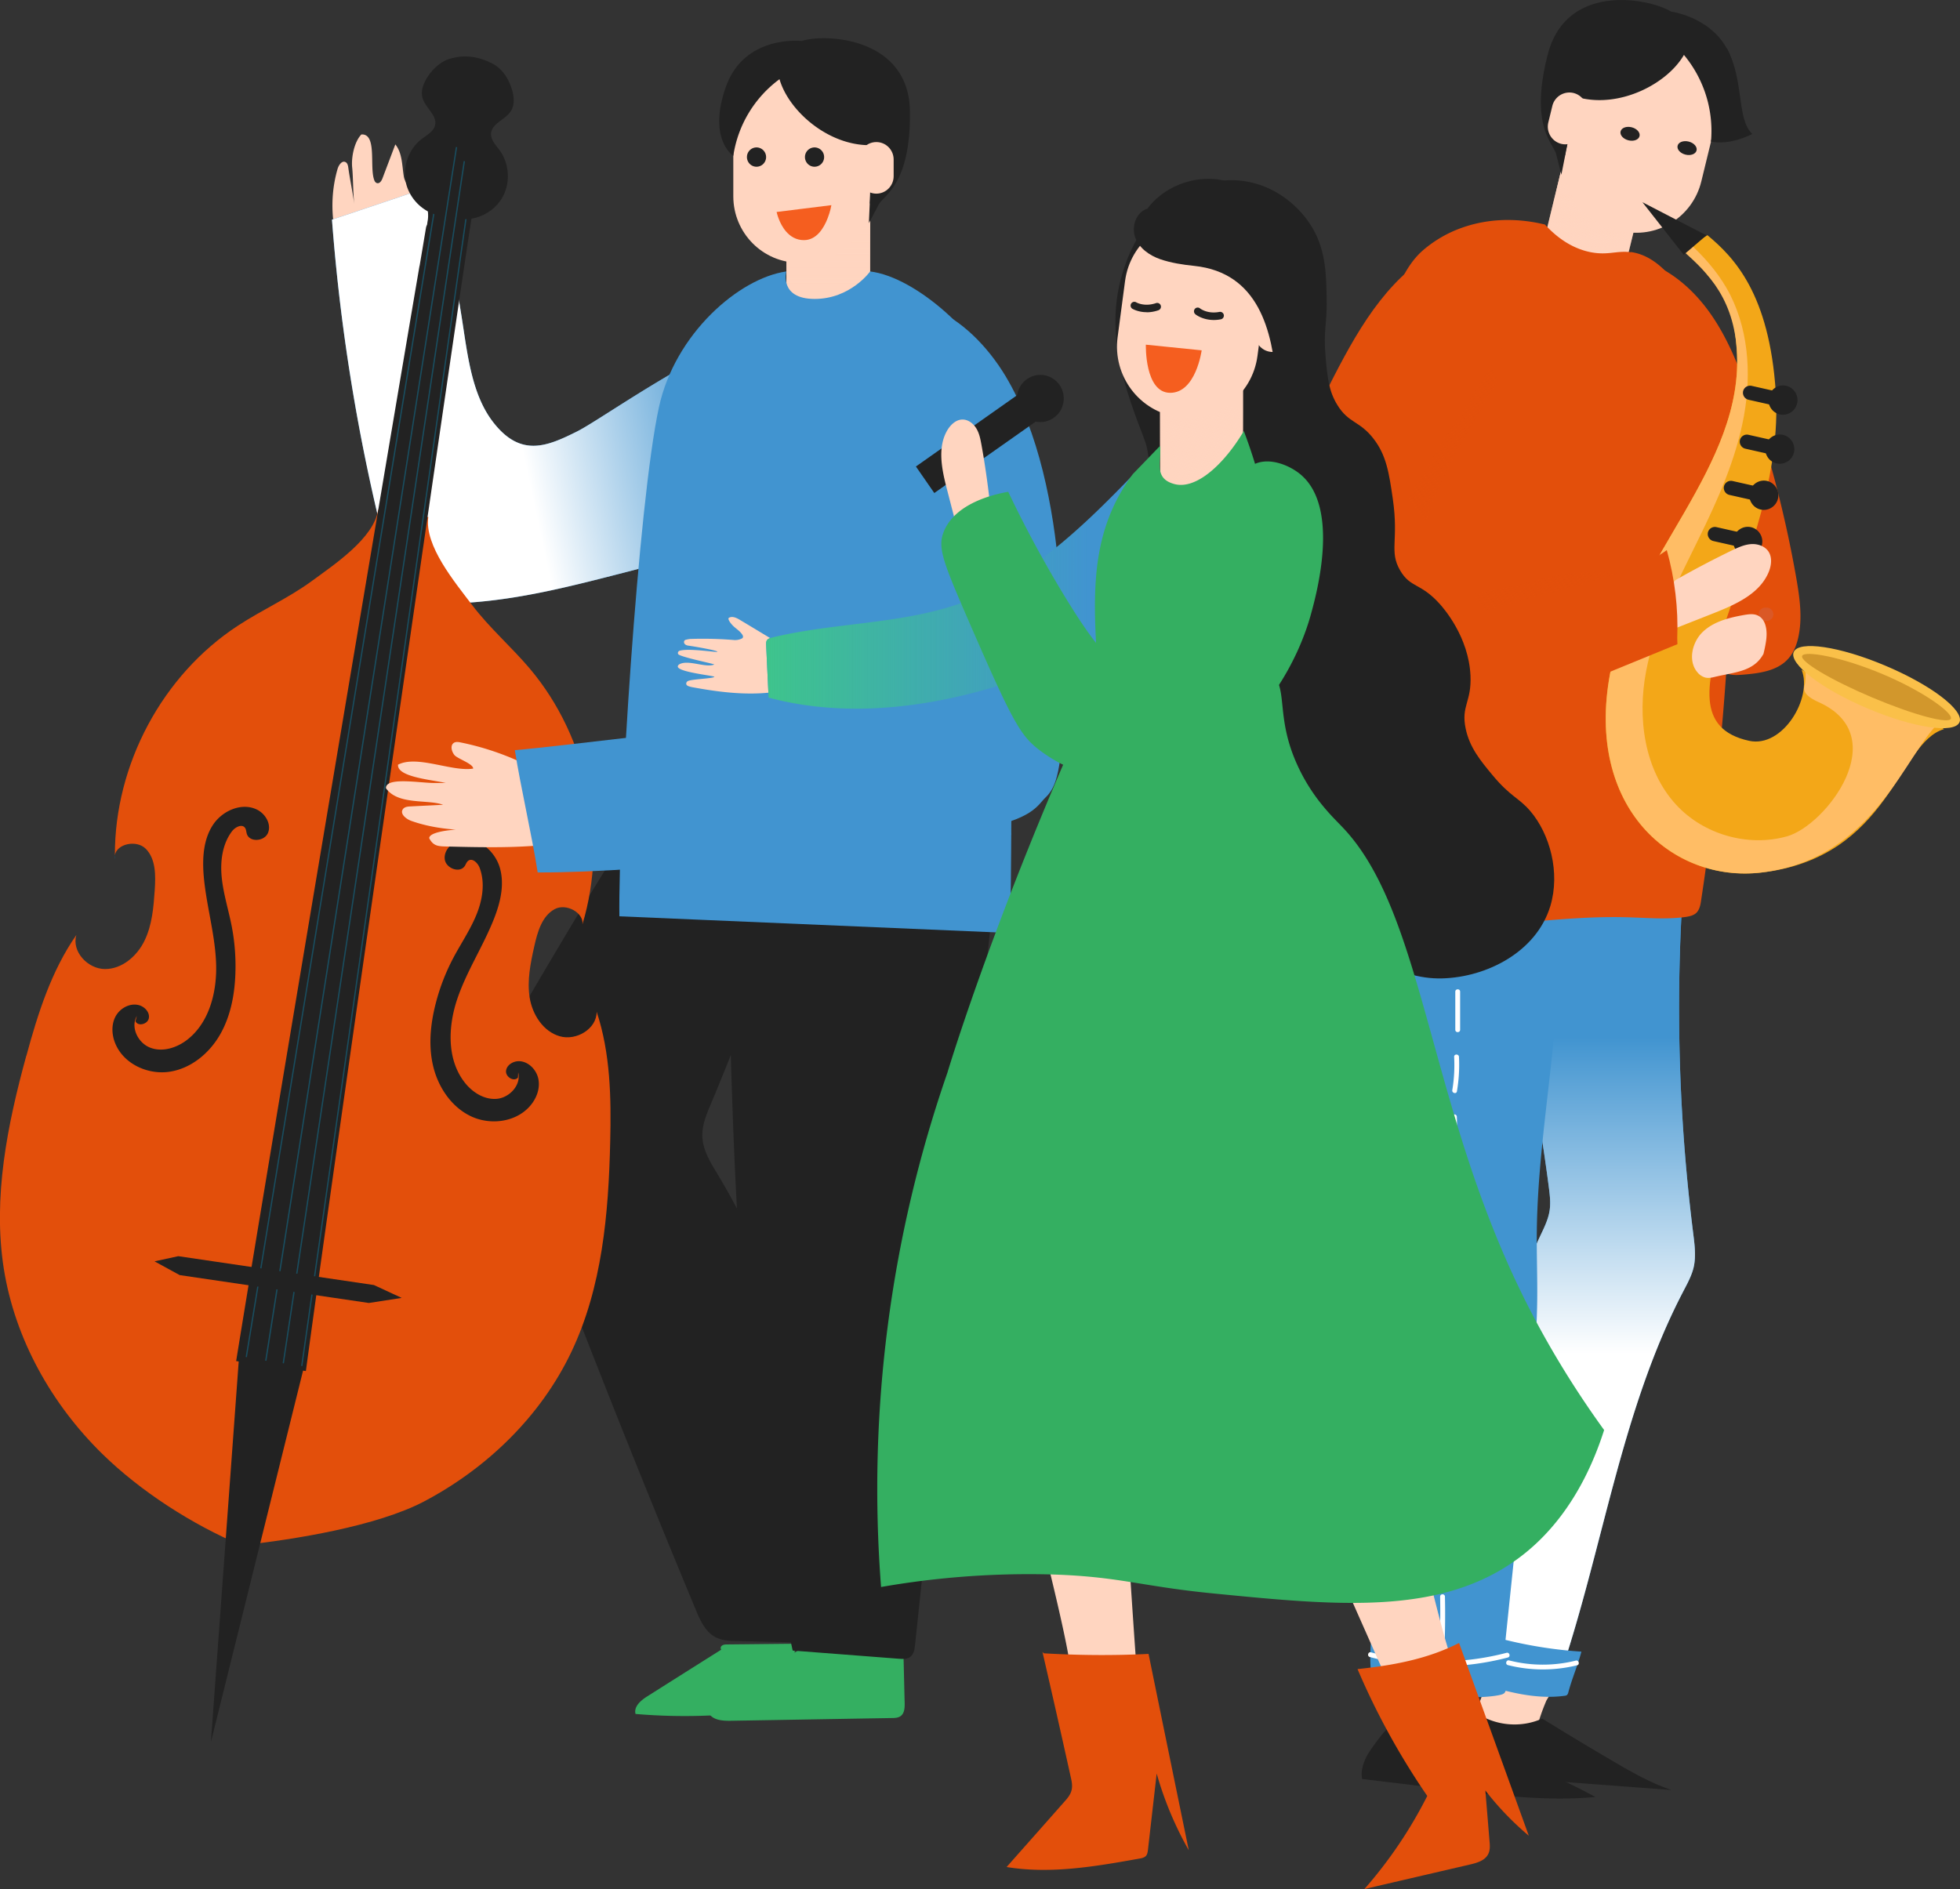 <svg width="139" height="134" fill="none" xmlns="http://www.w3.org/2000/svg"><rect width="100%" height="100%" fill="#333333" stroke="none"/><g clip-path="url(#a)"><path d="M61.71 14.44h-5.94v12.132h5.94V14.44Z" fill="#FFD5C0"/><path style="mix-blend-mode:multiply" d="M61.71 14.44h-5.94v12.132h5.94V14.44Z" fill="url(#b)"/><path d="M46.587 55.972C42.664 61.92 39.639 67.1 35.806 73.643c-.323.553-.816 1.93-.94 2.56-.13.656.103 1.327.336 1.95a943.62 943.62 0 0 0 14.135 36.019c.315.76.679 1.57 1.385 1.95.473.256 1.029.277 1.564.284 1.886.048 3.772.089 5.664.138 1.379-11.509-1.165-23.474-7.09-33.301-.488-.81-1.009-1.653-1.05-2.608-.034-.802.288-1.577.596-2.31 2.682-6.314 5.446-14.524 8.127-20.838-4.217-.685-8.462.131-12.495-1.328" fill="#222"/><path d="M25.155 19.863c-1.522-2.275-1.982-5.25-1.214-7.884.083-.277.316-.616.57-.477.137.076.171.249.192.408.102.747.336 1.888.432 2.635-.103-.747-.083-1.916-.158-2.65-.076-.725.144-1.832.651-2.358 1.111-.069.583 2.22.892 3.175.034.117.096.249.22.277.185.048.322-.166.39-.353l.906-2.393c.5.615.473 1.494.603 2.282.062.36.33.803.659.664.123-.055.198-.173.267-.283.192-.325.39-.644.583-.969.048.969.103 1.937.15 2.905.056 1.044.07 2.213-.637 2.98-.24.264-.549.457-.857.637a22.635 22.635 0 0 1-3.43 1.64" fill="#FFD5C0"/><path d="M60.056 22.789c5.123 2.054 2.387 7.891-1.742 11.377-3.73 3.147-9.046 5.166-13.6 6.335-4.547 1.169-8.716 2.282-13.318 2.317-.953.007-1.982-.014-2.695-.63-.59-.518-.83-1.348-1.043-2.144a136.48 136.48 0 0 1-4.114-24.462c2.558-.857 5.116-1.715 7.674-2.58.5 3.133 1.001 6.273 1.509 9.406.425 2.663.692 5.575 2.29 7.594 1.94 2.456 3.8 1.653 5.884.616 2.428-1.204 14.018-9.897 19.141-7.836l.014.007Z" fill="#4194D0"/><path style="mix-blend-mode:multiply" d="M60.056 22.789c5.123 2.054 2.387 7.891-1.742 11.377-3.73 3.147-9.046 5.166-13.6 6.335-4.547 1.169-8.716 2.282-13.318 2.317-.953.007-1.982-.014-2.695-.63-.59-.518-.83-1.348-1.043-2.144a136.48 136.48 0 0 1-4.114-24.462c2.558-.857 5.116-1.715 7.674-2.58.5 3.133 1.001 6.273 1.509 9.406.425 2.663.692 5.575 2.29 7.594 1.94 2.456 3.8 1.653 5.884.616 2.428-1.204 14.018-9.897 19.141-7.836l.014.007Z" fill="url(#c)"/><path d="M51.353 116.89a2332.155 2332.155 0 0 0-5.466 3.451c-.446.283-.953.719-.816 1.238 3.56.304 7.16.138 10.685-.484.103-.021.213-.042.288-.111.09-.09.11-.221.124-.353.15-1.342.212-2.69.185-4.032-1.591.014-3.19.035-4.78.049-.158 0-.336.013-.432.145-.096.131.048.38.178.29" fill="#34AF61"/><path d="M57.93 116.309a54.708 54.708 0 0 0-7.674 5.2c.288.512.967.561 1.536.554 3.82-.062 7.633-.132 11.453-.194.233 0 .48-.014.659-.166.246-.207.26-.588.253-.913-.027-1.016-.048-2.033-.075-3.057-.014-.422-.041-.885-.33-1.189-.24-.249-.61-.312-.946-.36a21.773 21.773 0 0 0-4.65-.09" fill="#34AF61"/><path d="m71.132 57.28-6.234 59.375c-.034.318-.082.67-.33.864-.219.18-.527.166-.808.145l-7.544-.581c-4.348-19.392-4.342-39.664-4.767-59.575 7.201-1.356 12.2-1.072 19.43.048" fill="#222"/><path d="m71.605 66.18-27.68-1.182c-.088-6.57 1.325-29.31 2.806-36.11 1.131-5.22 5.685-9.156 9.032-9.633 0 0-.521 1.95 2.016 1.95 2.538 0 3.93-1.95 3.93-1.95 3.292.4 7.928 4.654 8.977 7.822 1.05 3.167 1.4 5.961 1.214 9.295-.206 3.81-.09 25.998-.295 29.809Z" fill="#4194D0"/><path d="M64.143 29.227c-2.126 10.105 4.012 17.305-2.613 20.645-6.624 3.34-16.925 3.34-16.925 3.34l-.35 9.164s11.995-.338 17.029-1.023c5.033-.685 10.424-2.158 10.424-2.158l-7.572-29.968h.007Z" fill="#4194D0" style="mix-blend-mode:multiply"/><path d="M1.872 74.888c.816-3.002 1.77-6.024 3.546-8.57-.357 1.17.802 2.415 2.023 2.421 1.214.007 2.284-.92 2.812-2.02.534-1.099.637-2.357.72-3.575.068-1.03.089-2.199-.631-2.932-.652-.664-2.065-.36-2.195.456-.02-6.439 3.374-12.794 8.737-16.294 1.701-1.114 3.573-1.95 5.212-3.147 1.64-1.203 4.424-3.05 4.726-5.076l3.552.525c-.288 2.027 1.872 4.606 3.1 6.232 1.228 1.625 2.785 2.967 4.101 4.523 4.136 4.903 5.583 11.979 3.731 18.134.103-.816-1.159-1.522-1.975-1.072-.899.491-1.214 1.618-1.44 2.628-.268 1.197-.521 2.428-.33 3.638.193 1.21.96 2.407 2.127 2.746 1.165.346 2.633-.512 2.626-1.736.98 2.953 1.036 6.12.96 9.233-.116 5.097-.569 10.319-2.764 14.918-2.173 4.558-5.987 8.237-10.43 10.582-3.34 1.756-9.204 2.711-12.962 3.112-3.484-1.466-7.16-3.832-9.862-6.481-3.6-3.527-6.2-8.154-6.989-13.154-.788-5.035.254-10.174 1.598-15.091h.007Z" fill="#E34F0B"/><path d="M8.147 60.952v-.277a.934.934 0 0 0 0 .277Z" fill="#007CB3"/><path d="M31.574 4.412c.857-.636 2.257-.456 3.224.042.486.249.493.94.46 1.445l-.097.201.096-.18c0 .042-1.152 1.923-1.193 3.645-.048 1.888 1.001 3.631 1.001 3.631a.887.887 0 0 1-.254.609l-1.118 1.182a1.158 1.158 0 0 0-.226.346c-.425 2.351-9.3 63.615-11.775 81.922l-4.945-.706c2.105-13.044 10.836-64.963 12.996-77.647 0 0 0-.014.014-.042.158-.92.308-1.832.46-2.738.02-.07.047-.139.075-.201.013-.104.027-.208.048-.318.192-1.335-.974-2.995-.974-2.995l2.503-4.751a.726.726 0 0 0-.11-.879c-.987-.975-1.008-1.943-.164-2.572l-.02.006Z" fill="#222"/><path d="m21.438 96.95-.089-.014 12.022-84.01.09.014-12.023 84.01Zm-1.31-.193-.089-.014 12.845-85.317.09.013-12.846 85.318Zm-1.241-.18-.09-.014L32.33 10.429l.089.014-13.531 86.134ZM31.32 11.495 17.422 96.256l.088.015 13.9-84.761-.088-.015Z" fill="#194E60"/><path d="M34.386 4.378c.926.076 1.591.968 1.886 1.86.179.547.261 1.183-.054 1.66-.398.602-1.345.858-1.393 1.577-.027.457.343.823.61 1.19.68.927.776 2.261.227 3.278s-1.7 1.667-2.846 1.598l1.173-8.7c.116-.88.04-1.647.39-2.456m-1.659-.256c-.912-.194-1.797.463-2.332 1.231-.33.47-.583 1.058-.418 1.605.205.691 1.042 1.21.884 1.915-.103.45-.562.685-.926.962-.919.691-1.385 1.943-1.152 3.07.233 1.135 1.16 2.09 2.277 2.352.453-2.891.899-5.782 1.351-8.673.137-.871.425-1.584.323-2.462m-4.239 87.938-1.968-.912-13.874-2.048-1.687.367 1.783.975 13.415 1.978 2.331-.36Zm-6.92 4.856-4.615-.678-1.996 27.332 6.611-26.654ZM36.752 76.07c.22.893-.617 1.799-1.522 1.875-.906.076-1.77-.484-2.318-1.217-1.249-1.653-1.132-3.998-.453-5.955.679-1.957 1.838-3.714 2.592-5.644.446-1.148.741-2.42.391-3.596-.35-1.176-1.522-2.172-2.722-1.944-.645.125-1.249.692-1.18 1.35.069.656 1.07 1.036 1.427.483.075-.124.123-.27.233-.36.295-.228.685.146.816.499.404 1.072.199 2.296-.24 3.354-.44 1.065-1.09 2.02-1.626 3.03a14.765 14.765 0 0 0-1.248 3.229c-.377 1.466-.535 3.03-.171 4.502.363 1.474 1.296 2.85 2.654 3.5 1.358.65 3.148.443 4.163-.678.466-.512.754-1.21.644-1.895-.11-.685-.685-1.3-1.364-1.328-.426-.014-.899.263-.94.692-.041.429.562.795.844.47M9.704 72.073c-.46.789.076 1.895.926 2.234.843.339 1.831.048 2.565-.491 1.66-1.224 2.222-3.5 2.126-5.574-.09-2.075-.707-4.088-.878-6.156-.096-1.224-.02-2.531.652-3.562.672-1.03 2.078-1.639 3.161-1.078.583.304 1.002 1.03.748 1.639-.254.608-1.317.684-1.502.055-.041-.138-.041-.297-.124-.415-.212-.304-.7-.055-.925.242-.693.913-.844 2.144-.727 3.285.116 1.141.466 2.248.692 3.375.227 1.135.316 2.296.275 3.451-.055 1.515-.35 3.057-1.118 4.364-.768 1.308-2.05 2.352-3.54 2.58-1.487.228-3.14-.49-3.792-1.853-.301-.623-.377-1.377-.082-2 .295-.621 1.022-1.043 1.687-.87.412.11.789.511.707.933-.083.422-.769.602-.947.208" fill="#222"/><path d="M37.328 54.16c-.068-.034-.411-.11-.48-.138a19.412 19.412 0 0 0-4.176-1.356c-.158-.034-.336-.062-.474.021-.288.173-.178.623.035.878.212.256 1.337.616 1.323.955-1.502.242-3.977-.982-5.328-.277-.07.858 2.263 1.058 3.38 1.293 0 0-.672.014-1.021 0-1.07-.041-3.237-.394-3.217.374.85 1.217 2.963.775 4.053 1.176-.775.041-1.543.076-2.318.117-.198.007-.425.035-.535.2-.226.326.227.693.59.824 1.008.36 2.064.54 3.148.622h-.014.048c-.596.035-1.927.2-1.9.616.275.519.584.567 1.167.58 2.07.05 4.293.105 6.37-.055.042 0-.191-5.602-.65-5.816v-.014Z" fill="#FFD5C0"/><path d="M60.934 24.068c2.736-4.896 7.777-1.729 10.383 2.621 2.36 3.936 3.409 9.344 3.786 13.93.377 4.585.761 8.79.068 13.334-.144.94-.322 1.957-1.015 2.607-.576.54-.864 1.591-4.979 2.296-7.79 1.335-23.146 3.064-31.046 3.03-.398-2.594-1.214-6.08-1.619-8.673 3.018-.25 16.727-1.957 19.752-2.2 2.564-.207 9.114-1.867 7.907-9.212-.274-1.66-2.688-6.542-3.621-11.107-.508-2.497-.576-4.897.39-6.626h-.006Z" fill="#4194D0"/><path d="M57.032 4.399h-.35c-2.583 0-4.677 2.111-4.677 4.716v4.807c0 2.605 2.094 4.717 4.677 4.717h.35c2.583 0 4.677-2.112 4.677-4.717V9.115c0-2.605-2.094-4.716-4.677-4.716Z" fill="#FFD5C0"/><path d="M55.283 5.623c.652 2.248 3.45 4.71 6.44 4.675 0 0 1.035-.027 1.035 1.217 0 1.245-.219 1.944-1.035 1.971l-.103 2.338.693-1.307c.363-.685 2.297-1.445 2.215-6.646-.076-5.201-5.94-5.513-7.668-4.966 0 0-4.073-.464-5.383 3.257-1.31 3.728.528 4.89.528 4.89a8.276 8.276 0 0 1 3.278-5.436v.007Z" fill="#222"/><path d="M58.959 14.558s-.069.43-.268.934c-.274.699-.788 1.542-1.68 1.542-.549 0-.953-.262-1.248-.594-.521-.588-.686-1.404-.686-1.404l3.889-.484-.007.006Z" fill="#F55E1F"/><path d="M63.376 11.315c0-.684-.55-1.238-1.228-1.238-.678 0-1.228.554-1.228 1.238v1.183c0 .683.55 1.238 1.228 1.238.678 0 1.228-.555 1.228-1.239v-1.182Z" fill="#FFD5C0"/><path d="M53.65 11.827a.682.682 0 0 0 .68-.685.682.682 0 0 0-.68-.685.682.682 0 0 0-.678.685c0 .378.304.685.679.685Zm4.115 0a.682.682 0 0 0 .68-.685.682.682 0 0 0-.68-.685.682.682 0 0 0-.679.685c0 .378.304.685.68.685Z" fill="#222"/><path d="m108.065 22.96 5.847 1.45 2.912-11.949-5.847-1.45-2.912 11.949Z" fill="#FFD5C0"/><path style="mix-blend-mode:multiply" d="m108.065 22.96 5.847 1.45 2.912-11.949-5.847-1.45-2.912 11.949Z" fill="url(#d)"/><path d="m114.568 16.286.346.086c2.545.631 5.116-.938 5.741-3.505l1.154-4.735c.626-2.567-.93-5.159-3.475-5.79l-.347-.086c-2.545-.63-5.115.939-5.741 3.505l-1.154 4.735c-.626 2.567.93 5.16 3.476 5.79Z" fill="#FFD5C0"/><path d="M119.426 3.887c-1.179 2.054-4.533 3.797-7.468 3.03 0 0-1.015-.277-1.31.947-.295 1.224-.247 1.97.542 2.199l-.46 2.33-.37-1.459c-.192-.76-1.913-1.985-.59-7.089 1.324-5.104 7.174-3.976 8.744-3.022 0 0 4.122.54 4.52 4.53.391 3.99-1.694 4.69-1.694 4.69a8.484 8.484 0 0 0-.254-2.94 8.451 8.451 0 0 0-1.666-3.21l.006-.006Z" fill="#222"/><path d="M109.805 8.682a1.258 1.258 0 0 0 .911 1.521 1.246 1.246 0 0 0 1.507-.922l.283-1.162a1.257 1.257 0 0 0-.911-1.522 1.247 1.247 0 0 0-1.507.923l-.283 1.162Z" fill="#FFD5C0"/><path d="M120.317 10.672c.063-.256-.188-.538-.56-.63-.371-.092-.723.04-.785.296-.063.256.188.538.56.63.371.093.723-.04.785-.296Zm-4.044-1.014c.063-.256-.188-.538-.56-.63-.371-.093-.723.04-.785.296-.062.256.188.538.56.63.371.092.723-.04.785-.296Z" fill="#222"/><path d="M116.423 18.466c2.037.615 3.724 2.11 4.938 3.866 1.214 1.757 2.002 3.77 2.702 5.796a83.999 83.999 0 0 1 3.326 12.87c.24 1.384.446 2.802.151 4.178-.117.553-.329 1.107-.707 1.535-.781.893-2.078 1.052-3.25 1.148-.432.035-.899.063-1.262-.172-.323-.215-.494-.588-.638-.948-1.42-3.492-2.099-7.234-2.771-10.948-1.008-5.56-2.009-11.128-3.017-16.689-.062-.325.206-.83.418-.58" fill="#E34F0B"/><path d="M109.674 120.617a14.464 14.464 0 0 0-.733 2.144 19.863 19.863 0 0 1-4.163-.484.315.315 0 0 1-.131-.048c-.109-.069-.096-.215-.068-.332.096-.436.254-.865.405-1.287.212-.587.425-1.168.637-1.756 1.454.394 2.888.85 4.294 1.362" fill="#FFD5C0"/><path d="M109.421 121.938c1.604.989 3.209 1.958 4.835 2.912 1.378.809 2.77 1.618 4.286 2.123l-7.757-.581c-.926-.069-1.858-.138-2.777-.256-1.317-.172-2.62-.442-3.923-.712-.652-.138-1.303-.27-1.961-.408a22.772 22.772 0 0 1 2.297-3.41c.041-.048.082-.096.137-.11.082-.028.172.027.247.076 1.344.864 3.12.996 4.568.332" fill="#222"/><path d="M99.435 119.317c-.027-.048-.199.533-.253.533l-.433 2.745c1.832.886 3.711.927 5.096.443.158-.878.309-2.089.466-2.967l-4.883-.754h.007Z" fill="#FFD5C0"/><path d="M119.276 64.375a127.978 127.978 0 0 0 .809 23.156c.096.774.199 1.57.034 2.33-.137.609-.446 1.169-.734 1.722-4.458 8.535-5.706 18.356-8.826 27.478-.089.27-.206.56-.453.692-.212.117-.473.083-.713.048a24.226 24.226 0 0 1-3.415-.795c-.172-.056-.357-.118-.48-.256-.179-.208-.172-.512-.151-.789.452-6.238.946-12.476 1.474-18.715.329-3.893.693-7.87 2.332-11.411.295-.63.631-1.259.741-1.95.089-.575.013-1.163-.062-1.737-.892-6.867-2.304-13.576-4.444-20.941 4.101-.125 8.209.09 12.269.636.446.062.919.131 1.269.422" fill="#4194D0"/><path style="mix-blend-mode:multiply" d="M119.276 64.375a127.978 127.978 0 0 0 .809 23.156c.096.774.199 1.57.034 2.33-.137.609-.446 1.169-.734 1.722-4.458 8.535-5.706 18.356-8.826 27.478-.089.27-.206.56-.453.692-.212.117-.473.083-.713.048a24.226 24.226 0 0 1-3.415-.795c-.172-.056-.357-.118-.48-.256-.179-.208-.172-.512-.151-.789.452-6.238.946-12.476 1.474-18.715.329-3.893.693-7.87 2.332-11.411.295-.63.631-1.259.741-1.95.089-.575.013-1.163-.062-1.737-.892-6.867-2.304-13.576-4.444-20.941 4.101-.125 8.209.09 12.269.636.446.062.919.131 1.269.422" fill="url(#e)"/><path d="M112.15 117.166c-.254.962-.672 1.916-.926 2.877a.423.423 0 0 1-.089.187.324.324 0 0 1-.178.062c-2.161.291-4.321-.352-6.399-.989.124-1.079.247-2.164.364-3.243.658-.035 1.303.138 1.947.29 1.735.422 3.505.692 5.288.809" fill="#4194D0"/><path d="M98.126 65.87c.747 17.718-1.818 35.527-.014 53.17a73.92 73.92 0 0 0 8.305.657l1.975-18.97c.295-2.815.59-5.637.624-8.473.021-1.646-.048-3.292-.027-4.938.089-7.538 1.954-15.022 1.474-22.546-.007-.132-.02-.27-.103-.367-.096-.11-.26-.131-.404-.152-1.872-.194-3.752-.387-5.631-.25-2.386.18-4.766.893-7.132.554l.761.125" fill="#4194D0"/><path d="M115.655 17.878c2.146.29 3.518 2.608 4.162 3.686 5.892 9.939 1.084 40.529.83 42.265-.048.339-.109.699-.356.934-.206.186-.487.242-.762.283-1.371.187-2.757.056-4.142.021-6.371-.18-12.811 1.577-19.065.346-.282-.055-.583-.132-.769-.353-.164-.207-.191-.498-.205-.76-.467-9.586 1.776-19.103 2.03-28.696.137-5.076-.254-10.36 1.694-15.042.439-1.065 1.015-2.11 1.893-2.85a8.642 8.642 0 0 1 2.77-1.577c2.421-.843 4.636-.498 5.83-.207.685.747 1.769 1.674 3.257 1.964 1.228.235 1.838-.131 2.833 0v-.014Z" fill="#E34F0B"/><path d="M107.013 116.578c-.171.969-.02 2.214-.192 3.182-.02.117-.048.242-.13.332-.075.076-.178.104-.281.131-.665.152-1.735.194-2.414.152-2.332-.138-4.362-.083-6.618-.588a12.478 12.478 0 0 1-.138-3.464c.44.165 2.456.463 5.59.532 1.31.028 2.887-.124 4.19-.27" fill="#4194D0"/><path d="M103.989 123.024c2.064 1.459 4.602 2.269 6.906 3.313.761.346 1.509.733 2.249 1.134-3.374.311-6.768-.097-10.136-.505-2.14-.256-4.272-.518-6.412-.774-.103-.54.069-1.093.308-1.577.24-.491 1.674-2.448 1.886-2.269 1.07.872 3.327 1.356 5.199.678Z" fill="#222"/><path d="M106.938 117.574c-3.21.844-6.591.83-9.793-.034-.213-.056-.124-.395.089-.332 3.141.85 6.46.857 9.608.034.213-.055.309.277.089.332h.007Zm4.904.553a10.134 10.134 0 0 1-4.904-.013c-.213-.056-.123-.388.089-.332a9.663 9.663 0 0 0 4.725.013c.213-.055.309.284.09.332Zm-7.97-52.292a18.264 18.264 0 0 0-.329 2.725c-.014.22-.357.22-.343 0a20.61 20.61 0 0 1 .343-2.822c.041-.222.377-.125.329.09v.007Zm-.322 4.509v2.704c0 .221-.343.221-.343 0v-2.704c0-.221.343-.221.343 0Zm-.082 4.626a11.23 11.23 0 0 1-.144 2.442c-.034.222-.37.125-.329-.09.13-.774.171-1.563.13-2.351-.014-.221.336-.221.343 0Zm-.151 4.247c.034.823 0 1.646-.082 2.47-.007.096-.076.172-.172.172-.082 0-.185-.083-.171-.173a16.57 16.57 0 0 0 .082-2.469c-.007-.221.336-.221.343 0Zm-.124 4.475c.069.85.083 1.702.048 2.552-.006.222-.356.222-.343 0a19.59 19.59 0 0 0-.048-2.552c-.02-.221.33-.221.343 0Zm-.15 4.71-.186 2.697c-.013.222-.356.222-.342 0l.185-2.697c.013-.221.356-.221.343 0Zm-.419 5.173c.034.975.021 1.957-.027 2.933-.014.22-.357.22-.343 0a31.87 31.87 0 0 0 .027-2.933c-.007-.221.336-.221.343 0Zm.254 5.554c.11.837.096 1.681-.021 2.517-.013.097-.13.146-.212.125-.096-.028-.131-.125-.124-.214a8.972 8.972 0 0 0 .014-2.428c-.014-.097.089-.173.172-.173.102 0 .157.083.171.173Zm-.171 4.869c.041.823.013 1.646-.076 2.469-.013.097-.068.173-.171.173-.082 0-.185-.083-.172-.173.096-.823.117-1.646.076-2.469-.014-.222.336-.222.343 0Zm-.076 4.475v2.469c0 .221-.343.221-.343 0v-2.469c0-.222.343-.222.343 0Zm-.158 4.786a56.564 56.564 0 0 1-.02 3.243c-.007.221-.35.221-.343 0 .034-1.079.041-2.165.021-3.243 0-.222.342-.222.342 0Z" fill="#fff"/><path d="M121.086 16.682c1.907 1.583 4.396 4.17 4.849 11.142.754 11.619-9.471 23.072-1.893 24.725 2.4.525 4.526-3.071 3.724-5.035 3.429 1.743 6.858 2.15 10.109 4.205-3.299.94-3.793 9.115-12.989 10.18-6.269.727-12.482-4.585-10.706-14.116 1.516-8.14 9.581-14.73 8.984-22.996-.288-4.004-1.2-3.976-3.587-7.185l1.509-.92Z" fill="#F3A718"/><path d="M124.892 61.892c8.1-.933 10.253-8.548 12.715-10.72.055-.165.549-.698 0 0-2.53-1.134-6.707-2.69-9.237-3.824-.515-.228-.199.76-.398 1.293-.192.533.466.927.98 1.155 5.412 2.407.535 8.763-2.222 9.53-2.757.775-5.911-.124-7.859-2.24-2.277-2.47-2.764-6.19-2.126-9.496.631-3.306 2.236-6.328 3.71-9.35 1.372-2.795 2.668-5.672 3.224-8.743.555-3.07.315-6.376-1.242-9.074-.72-1.245-1.694-2.323-2.757-3.285l-.603.408c1.632 1.46 3.806 3.23 4.094 7.235.59 8.264-7.468 14.848-8.984 22.996-1.776 9.53 4.437 14.842 10.705 14.115Z" fill="#FFBD65"/><path d="m122.012 42.12-2.057-.464a.514.514 0 0 1-.384-.602.51.51 0 0 1 .596-.387l2.058.463a.515.515 0 0 1 .384.602.51.51 0 0 1-.597.387Z" fill="#222"/><path d="M123.267 41.13a1.037 1.037 0 0 1-.315 1.432 1.019 1.019 0 0 1-1.42-.318 1.044 1.044 0 0 1 .316-1.432 1.018 1.018 0 0 1 1.419.318Zm.295-2.289-2.057-.463a.514.514 0 0 1-.384-.602.51.51 0 0 1 .596-.387l2.058.463a.515.515 0 0 1 .384.602.51.51 0 0 1-.597.387Z" fill="#222"/><path d="M124.817 37.852a1.037 1.037 0 0 1-.315 1.432 1.019 1.019 0 0 1-1.42-.319 1.038 1.038 0 0 1 .316-1.431 1.017 1.017 0 0 1 1.419.318Zm-.117-2.282-2.057-.464a.514.514 0 0 1-.384-.601.51.51 0 0 1 .596-.388l2.058.464a.515.515 0 0 1 .384.602.51.51 0 0 1-.597.387Z" fill="#222"/><path d="M125.955 34.574a1.037 1.037 0 0 1-.315 1.431 1.019 1.019 0 0 1-1.42-.318 1.038 1.038 0 0 1 .316-1.431 1.017 1.017 0 0 1 1.419.318Zm-.123-2.283-2.057-.463a.514.514 0 0 1-.384-.602.51.51 0 0 1 .596-.387l2.058.463a.515.515 0 0 1 .384.602.51.51 0 0 1-.597.387Z" fill="#222"/><path d="M127.087 31.302a1.037 1.037 0 0 1-.315 1.432 1.019 1.019 0 0 1-1.42-.318 1.038 1.038 0 0 1 .316-1.432 1.024 1.024 0 0 1 1.419.318Zm-1.029-2.482-2.057-.463a.514.514 0 0 1-.384-.602.51.51 0 0 1 .596-.387l2.058.463a.515.515 0 0 1 .384.602.51.51 0 0 1-.597.387Z" fill="#222"/><path d="M127.313 27.824a1.037 1.037 0 0 1-.315 1.431 1.019 1.019 0 0 1-1.42-.318 1.043 1.043 0 0 1 .316-1.431 1.017 1.017 0 0 1 1.419.318Z" fill="#222"/><path d="M138.965 51.228c-.349.837-3.264.408-6.508-.969-3.251-1.369-5.596-3.167-5.253-4.004.349-.837 3.264-.408 6.508.968 3.251 1.37 5.596 3.168 5.253 4.005Z" fill="#FAC049"/><path d="M138.355 50.979c-.164.4-2.661-.27-5.575-1.501-2.915-1.231-5.137-2.552-4.973-2.953.165-.401 2.805.069 5.72 1.3 2.915 1.23 4.993 2.76 4.828 3.16v-.006Z" fill="#D2972C"/><path d="m119.406 18.072 1.612-1.377-4.54-2.351 2.928 3.728Z" fill="#222"/><path style="mix-blend-mode:multiply" d="M108.221 23.937c-7.579 11.446-8.463 15.934-7.03 17.456 2.469 2.635 12.393-2.967 14.375 0 .521.782.301 1.86.034 2.649-1.488.138-3.806.38-6.632.76-8.243 1.1-9.306 1.833-10.671 1.017-4.588-2.725-4.513-17.954 2.887-21.578 1.104-.54 3.395-1.328 7.037-.311v.007Z" fill="url(#f)"/><path d="M118.809 41.158a68.865 68.865 0 0 1 3.992-2.103c.432-.207.871-.414 1.351-.456.48-.041.994.125 1.262.519.281.422.212.989.02 1.459-.638 1.542-2.332 2.296-3.868 2.905-1.077.429-2.16.85-3.237 1.28a8.515 8.515 0 0 0 .206-3.507c.062-.049.164.062.11.117" fill="#FFD5C0"/><path d="M118.96 45.695c-1.68.691-3.367 1.376-5.047 2.068-5.452 2.227-11.289 4.502-17.063 3.368-1.523-.297-3.045-.864-4.184-1.923-1.207-1.113-1.9-2.71-2.174-4.336-.274-1.625-.171-3.292.02-4.931.48-4.102 1.523-8.168 3.382-11.855 1.858-3.686 3.854-7.621 7.29-9.876.453-.297 8.422-1.978 5.768 5.588-.192.54-.48 1.031-.789 1.508-2.071 3.258-4.142 6.266-6.015 9.544-.925 1.619-6.762 12.235 6.55 8.106 3.189-.989 8.813-1.957 11.508-3.935.569 2.026.823 4.136.741 6.238" fill="#E34F0B"/><path d="M125.194 43.101h.103a.4.4 0 0 1 .179.042c.054.02.109.048.15.097a.353.353 0 0 1 .096.152.4.4 0 0 1 .042.18c0 .041-.014.083-.014.124a.403.403 0 0 1-.124.208l-.096.076a.475.475 0 0 1-.24.062h-.102a.4.4 0 0 1-.179-.042.353.353 0 0 1-.151-.096.362.362 0 0 1-.096-.153.412.412 0 0 1-.041-.18c0-.04.014-.082.014-.124a.402.402 0 0 1 .123-.207l.096-.076a.48.48 0 0 1 .24-.063Z" fill="#DA5826"/><path d="M125.078 46.352c-.686 1.307-2.058 1.321-3.484 1.667-.22.055-.453.097-.665.041a1.106 1.106 0 0 1-.535-.352c-.707-.803-.405-2.145.363-2.884.775-.74 1.866-1.01 2.908-1.197.329-.055.679-.11.981.028.631.283.706 1.155.596 1.84a9.154 9.154 0 0 1-.171.85.087.087 0 0 1-.034.07" fill="#FFD5C0"/><path d="M122.458 3.403c1.262 2.337.679 5.02 1.81 6.1 0 0-1.522.83-2.921.54l1.104-6.633.007-.007Z" fill="#222"/><path d="M55.166 45.591c-.891-.532-1.776-1.072-2.667-1.604-.247-.153-.55-.305-.803-.166-.144.083.185.49.384.657.2.172.419.318.563.54.04.061.075.151.034.213a.15.15 0 0 1-.069.063 1.08 1.08 0 0 1-.569.104 27.091 27.091 0 0 0-2.997-.077c-.123 0-.24.021-.357.049-.075.014-.15.041-.171.131a.197.197 0 0 0 .041.173c.082.097.206.118.316.132.48.069 2.03.338 2.002.428-.014.063-2.002-.27-2.668-.076a.176.176 0 0 0-.13.166c0 .083.062.118.123.145.563.25 2.545.637 2.449.671-.59.242-1.749-.325-2.394-.055-.096.041-.171.09-.185.187-.034.408 2.647.664 2.593.74-.103.124-1.51.152-1.859.29a.22.22 0 0 0-.137.187c0 .097.068.145.15.18.09.034.179.055.275.076 1.948.36 3.943.608 5.905.332.048-.007.103-.014.144-.048a.261.261 0 0 0 .062-.104 3.5 3.5 0 0 0 .22-1.875c-.083-.511-.275-1.05-.09-1.535" fill="#FFD5C0"/><path d="M81.18 32.824c-3.793 3.956-7.764 8.037-12.874 9.904-4.327 1.577-9.087 1.41-13.558 2.497-.13.034-.267.069-.35.18-.075.103-.068.242-.062.373.055 1.238.117 2.469.172 3.707 4.835 1.293 9.965.871 14.78-.408 4.807-1.28 9.354-3.382 13.873-5.478.309-.145.645-.31.775-.636.096-.242.055-.519.014-.782a168.835 168.835 0 0 0-1.543-7.808c-.103-.45-.419-1.023-.83-.857" fill="#4194D0"/><path d="M81.18 32.824c-3.793 3.956-7.764 8.037-12.874 9.904-4.327 1.577-9.087 1.41-13.558 2.497-.13.034-.267.069-.35.18-.075.103-.068.242-.062.373.055 1.238.117 2.469.172 3.707 4.835 1.293 9.965.871 14.78-.408 4.807-1.28 9.354-3.382 13.873-5.478.309-.145.645-.31.775-.636.096-.242.055-.519.014-.782a168.835 168.835 0 0 0-1.543-7.808c-.103-.45-.419-1.023-.83-.857" fill="url(#g)"/><path d="M72.71 104.468c.637 2.67 2.99 11.55 3.257 14.282 1.742.083 2.956.111 4.643-.325-.24-3.098-.796-11.979-1.036-15.077a49.643 49.643 0 0 1-5.733 1.425" fill="#FFD5C0"/><path d="M74.02 117.277c2.475.145 4.958.166 7.433.042.947 4.64 1.9 9.288 2.853 13.929a24.575 24.575 0 0 1-2.276-5.443l-.618 5.401c-.02.159-.04.325-.144.443-.11.117-.28.159-.445.186-3.12.561-6.31 1.114-9.437.602 1.358-1.535 2.722-3.071 4.08-4.613.22-.242.44-.498.522-.816.089-.325.013-.671-.062-.996a970.973 970.973 0 0 0-1.996-8.832" fill="#E34F0B"/><path d="M92.228 105.312c.94 2.116 5.102 11.509 6.035 13.625 0 0 2.955-.795 4.636-1.356-.94-2.559-3.182-13.196-4.465-15.602-1.57 1.065-4.581 2.655-6.35 3.354" fill="#FFD5C0"/><path d="M96.274 118.397c2.51-.263 4.951-.705 7.201-1.853 1.646 4.557 3.299 9.115 4.945 13.673a20.876 20.876 0 0 1-3.08-3.209c.096 1.203.199 2.4.295 3.603.028.298.048.616-.082.885-.22.478-.796.644-1.296.761L96.761 134a31.608 31.608 0 0 0 4.458-6.605 51.57 51.57 0 0 1-4.945-8.998Z" fill="#E34F0B"/><path d="M82.647 14.628c.672-.54 2.736-2.186 5.561-1.785 2.298.325 4.02 1.86 4.89 3.362.926 1.597.96 3.285.988 5.055.034 1.708-.247 2.158-.076 4.06.13 1.473.227 2.42.83 3.403.803 1.307 1.557 1.113 2.538 2.358.946 1.197 1.131 2.476 1.399 4.316.432 2.988-.281 3.693.521 5.07.734 1.258 1.447.857 2.812 2.379.288.325 2.044 2.33 2.174 5.069.089 1.881-.679 2.144-.343 3.762.281 1.349 1.056 2.283 1.893 3.292 1.289 1.557 1.879 1.612 2.688 2.56 1.392 1.625 2.14 4.357 1.427 6.736-.974 3.236-4.479 5.055-7.681 5.138-3.224.083-6.44-2.054-7.4-5.145-.59-1.916-.35-4.04-1.063-5.913-.878-2.31-3.018-3.832-4.931-5.388-1.907-1.556-3.813-3.562-3.861-6.038-.021-1.12.343-2.206.493-3.313.316-2.303-.336-4.717-1.762-6.529-2.867-3.63-1.941-4.212-2.586-5.906-1.296-3.375-2.853-7.442-1.577-11.709.295-.975.98-3.168 3.059-4.827l.007-.007Z" fill="#222"/><path d="M82.27 36.15h5.877v-9.032H82.27v9.033Z" fill="#FFD5C0"/><path style="mix-blend-mode:multiply" d="M82.27 36.15h5.877v-9.032H82.27v9.033Z" fill="url(#h)"/><path d="M82.27 31.628c.123 1.05-.508 2.303 1.022 2.71 1.529.409 3.504-1.382 4.917-3.762a36.04 36.04 0 0 1 1.728 19.58 35.667 35.667 0 0 1-11.988-.754c-.281-5.823-1.138-11.038 2.394-15.776" fill="#34AF61"/><path d="M89.95 47.514c1.571 1.169.364 3.181 2.134 6.923 1.07 2.268 2.469 3.548 3.134 4.253 5.569 5.838 6.014 18.55 12.05 31.683 1.172 2.552 3.195 6.508 6.494 11.066-1.673 5.242-4.348 7.794-5.973 9.019-5.542 4.17-12.9 3.444-21.754 2.572-5.363-.525-6.865-1.286-12.283-1.362a60.781 60.781 0 0 0-11.268.906 90.052 90.052 0 0 1 4.705-36.483s2.839-9.523 8.655-22.878c.98-2.248 1.707-3.21 2.085-4.371.02-.062.068-.221.198-.38.659-.803 2.34-.402 2.833-.298 3.868.795 6.892-2.22 9.005-.657l-.014.007Z" fill="#34AF61"/><path d="M73.78 29.94c.916 0 1.659-.75 1.659-1.674 0-.924-.743-1.673-1.66-1.673-.916 0-1.66.749-1.66 1.673 0 .925.744 1.674 1.66 1.674Z" fill="#222"/><path d="m64.955 33.091 1.304 1.882 7.652-5.39-1.304-1.883-7.652 5.391Z" fill="#222"/><path d="M70.179 35.473c-.151-1.3-.336-2.6-.57-3.894-.075-.408-.15-.83-.37-1.19-.22-.359-.59-.643-1.008-.629-.432.014-.796.353-1.029.726-.747 1.232-.411 2.815-.048 4.212.254.983.508 1.958.761 2.94a7.332 7.332 0 0 1 2.332-1.93c0-.069-.123-.083-.137-.014" fill="#FFD5C0"/><path d="M66.949 37.672c-.48 1.135-.11 2.096 1.748 6.377 3.107 7.144 3.663 8.14 5.055 9.185 1.893 1.431 3.854 1.853 4.65 1.984a11.04 11.04 0 0 0 5.706-.608c2.633-1.03 4.094-2.801 5.3-4.254 2.408-2.911 3.3-5.83 3.567-6.805.391-1.425 2.064-7.525-.727-9.883-.802-.678-2.188-1.224-3.237-.768-.24.104-.768.388-1.714 2.345-.707 1.46-.926 2.365-1.317 3.458-.076.214-.837 2.337-2.044 4.26-1.276 2.04-2.558 4.088-4.135 4.088-.871 0-1.79-.623-4.369-4.87a82.265 82.265 0 0 1-3.93-7.296c-1.09.194-3.717.816-4.553 2.78v.007Z" fill="#34AF61"/><path d="M79.26 23.912c-.366 2.764 1.558 5.303 4.297 5.672 2.739.369 5.256-1.573 5.621-4.337l.526-3.976c.366-2.764-1.558-5.304-4.297-5.672-2.738-.369-5.255 1.573-5.62 4.337l-.527 3.976Z" fill="#FFD5C0"/><path d="M89.011 23.715c0 .692.556 1.252 1.241 1.252.686 0 1.242-.56 1.242-1.252v-1.002c0-.692-.556-1.252-1.242-1.252-.685 0-1.241.56-1.241 1.252v1.002Z" fill="#FFD5C0"/><path d="M81.385 14.8c-.789.215-1.16 1.239-.885 2.02.274.782 1.015 1.3 1.79 1.57.775.263 1.591.387 2.4.47 4.582.478 5.549 4.62 5.837 8.3.685-2.58 3.223-5.761 1.543-8.887-1.262-2.345-2.696-4.876-5.267-5.464-2.572-.588-5.597.989-6.159 3.596" fill="#222"/><path d="m85.212 24.85-3.95-.401s-.096 3.416 1.728 3.416 2.229-3.008 2.229-3.008l-.007-.007Z" fill="#F55E1F"/><path d="M86.083 22.699c-.803 0-1.29-.388-1.31-.408a.273.273 0 0 1-.041-.374.261.261 0 0 1 .37-.041c.02.014.528.415 1.378.249a.267.267 0 0 1 .096.526 2.584 2.584 0 0 1-.493.048Zm-4.76-.553c-.603 0-.987-.229-1.015-.242a.27.27 0 0 1-.089-.367.265.265 0 0 1 .364-.09c.02.014.582.332 1.398.055a.265.265 0 0 1 .337.166.268.268 0 0 1-.165.34 2.557 2.557 0 0 1-.83.145v-.007Z" fill="#222"/></g><defs><linearGradient id="b" x1="58.74" y1="22.353" x2="58.74" y2="15.796" gradientUnits="userSpaceOnUse"><stop offset=".23" stop-color="#FFD5C0" stop-opacity="0"/><stop offset="1" stop-color="#FFD5C0"/></linearGradient><linearGradient id="c" x1="31.499" y1="28.232" x2="51.299" y2="24.033" gradientUnits="userSpaceOnUse"><stop offset=".23" stop-color="#fff"/><stop offset="1" stop-color="#4194D0"/></linearGradient><linearGradient id="d" x1="112.002" y1="19.527" x2="113.602" y2="13.072" gradientUnits="userSpaceOnUse"><stop offset=".23" stop-color="#FFD5C0" stop-opacity="0"/><stop offset="1" stop-color="#FFD5C0"/></linearGradient><linearGradient id="e" x1="112.774" y1="73.11" x2="112.774" y2="96.044" gradientUnits="userSpaceOnUse"><stop offset=".02" stop-color="#4194D0"/><stop offset="1" stop-color="#fff"/></linearGradient><linearGradient id="f" x1="98.578" y1="40.722" x2="113.262" y2="30.988" gradientUnits="userSpaceOnUse"><stop offset=".23" stop-color="#E34F0B"/><stop offset=".8" stop-color="#E34F0B" stop-opacity="0"/></linearGradient><linearGradient id="g" x1="83.998" y1="41.545" x2="54.33" y2="41.545" gradientUnits="userSpaceOnUse"><stop offset=".23" stop-color="#3EC48C" stop-opacity="0"/><stop offset="1" stop-color="#3EC48C"/></linearGradient><linearGradient id="h" x1="84.08" y1="37.154" x2="86.311" y2="26.392" gradientUnits="userSpaceOnUse"><stop offset=".23" stop-color="#FFD5C0" stop-opacity="0"/><stop offset=".8" stop-color="#FFD5C0"/></linearGradient><clipPath id="a"><path fill="#fff" d="M0 0h139v134H0z"/></clipPath></defs></svg>